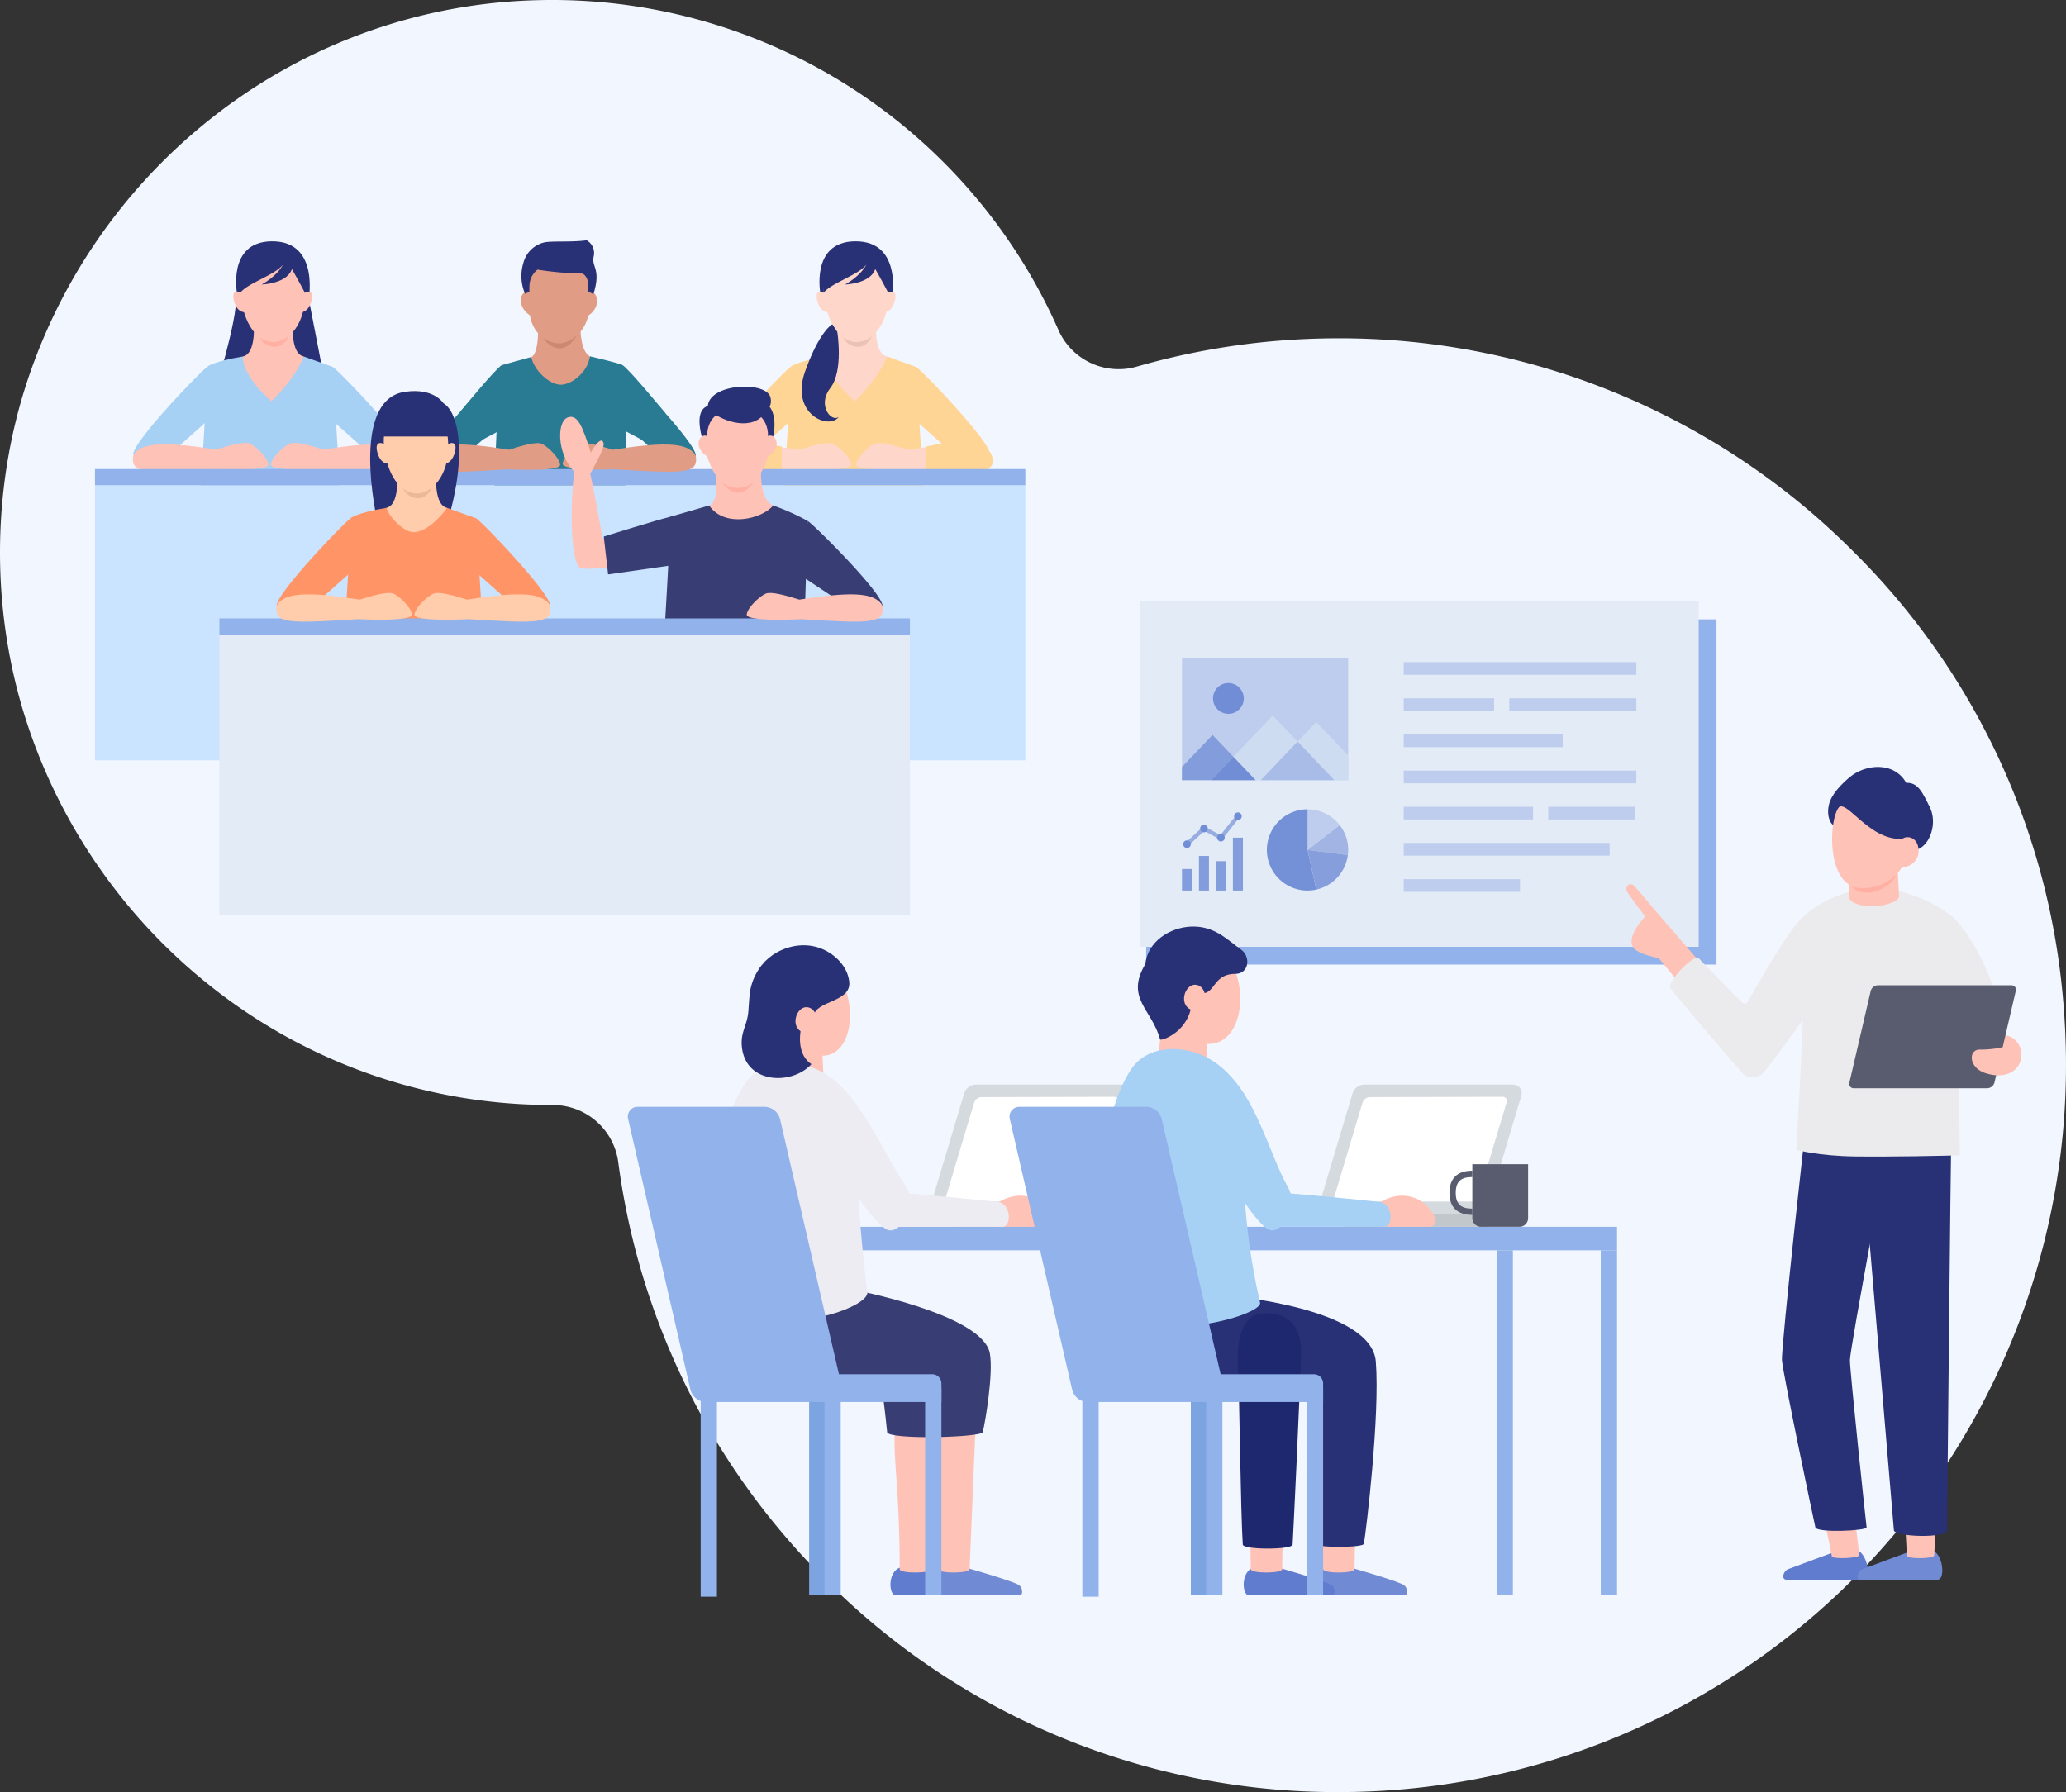 <svg xmlns="http://www.w3.org/2000/svg" xmlns:xlink="http://www.w3.org/1999/xlink" width="587.563" height="509.795" viewBox="0 0 587.563 509.795">
  <rect x="0" y="0" width="587.563" height="509.795" fill="#333333" stroke="none"/>
  <defs>
    <clipPath id="clip-path">
      <rect id="長方形_367" data-name="長方形 367" width="47.267" height="34.663" fill="none"/>
    </clipPath>
  </defs>
  <g id="グループ_454" data-name="グループ 454" transform="translate(-259.579 -1091.373)">
    <g id="グループ_451" data-name="グループ 451" transform="translate(259.579 1091.373)">
      <g id="グループ_450" data-name="グループ 450">
        <path id="パス_831" data-name="パス 831" d="M640.362,1601.168A205.421,205.421,0,0,1,494.146,1540.6c-3.642-3.644-7.189-7.458-10.539-11.339a204.9,204.9,0,0,1-48.2-107.28,18.722,18.722,0,0,0-18.56-16.266h-.178q-2,0-3.985-.052a155.63,155.63,0,0,1-92.89-33.509,158.72,158.72,0,0,1-54.246-80.64c-1.416-4.974-2.6-10.082-3.51-15.178-.461-2.572-.862-5.195-1.194-7.792a158.832,158.832,0,0,1,0-40.007c.331-2.594.733-5.217,1.194-7.792.912-5.092,2.092-10.2,3.51-15.178a158.723,158.723,0,0,1,54.246-80.638,155.641,155.641,0,0,1,92.9-33.509c1.341-.033,2.7-.051,4.056-.051a157.446,157.446,0,0,1,143.842,93.867,18.707,18.707,0,0,0,22.3,10.424,207.194,207.194,0,0,1,42-7.493c5.12-.374,10.326-.564,15.468-.564a206.382,206.382,0,0,1,134.879,50.026c3.88,3.35,7.694,6.9,11.336,10.538a203.965,203.965,0,0,1,59.564,125.644c.664,6.787,1,13.709,1,20.572,0,5.159-.19,10.363-.564,15.467a206.81,206.81,0,0,1-206.216,191.314Z" transform="translate(-259.579 -1091.373)" fill="#f2f6ff"/>
      </g>
    </g>
    <g id="グループ_358" data-name="グループ 358" transform="translate(286.586 1159.723)">
      <g id="グループ_353" data-name="グループ 353" transform="translate(176.782 0.294)">
        <path id="パス_617" data-name="パス 617" d="M499.581,1200.524c.29,2.169-1.4,27.3-2.13,39.093-.162,2.625,4.108,5.584,6.571,6.513,9.359,3.531,18.539.977,24.62.53,7.145-.525,9.274-4.09,9.035-7.629-1.035-15.516-2.367-38.505-2.367-38.505l-8.235-2.956s-4.778,6.738-9.462,6.914c-2.85.107-7.289-4.576-7.794-6.931C500.92,1199.055,499.581,1200.524,499.581,1200.524Z" transform="translate(-478.563 -1164.8)" fill="#ffd596"/>
        <path id="パス_618" data-name="パス 618" d="M498.35,1200.728c-1.569.908-21.562,21.645-21.066,25.027a89.737,89.737,0,0,1,10.661-.414l12.793-11.4Z" transform="translate(-477.274 -1165.003)" fill="#ffd596"/>
        <path id="パス_619" data-name="パス 619" d="M537.722,1200.728c1.57.908,21.562,21.645,21.065,25.027a89.721,89.721,0,0,0-10.661-.414l-12.79-11.4Z" transform="translate(-480.983 -1165.003)" fill="#ffd596"/>
        <path id="パス_620" data-name="パス 620" d="M508.855,1177.745s-3.062-15.028,9.776-15.179c14.136-.161,10.411,17.528,10.411,17.528Z" transform="translate(-479.271 -1162.565)" fill="#283175"/>
        <path id="パス_621" data-name="パス 621" d="M524.749,1186.71l-5.5.723-5.505-.723c.124,3.319.064,9.543-3.162,10.164,0,6.022,8.148,12.732,8.148,12.732s6.477-6.012,9.191-12.732C524.687,1196.253,524.626,1190.029,524.749,1186.71Z" transform="translate(-479.402 -1164.107)" fill="#ffd6ca"/>
        <path id="パス_622" data-name="パス 622" d="M515.557,1191.345H523.9s-1.2,3.335-4.337,3.045A4.677,4.677,0,0,1,515.557,1191.345Z" transform="translate(-479.72 -1164.403)" fill="#ebc2b6"/>
        <path id="パス_623" data-name="パス 623" d="M519.185,1165.456c-4.4-.245-10.092,4.465-9.276,12.565s4.674,13.4,9.276,13.4,8.977-5.449,8.977-12.981S526.012,1165.833,519.185,1165.456Z" transform="translate(-479.354 -1162.749)" fill="#ffd6ca"/>
        <path id="パス_624" data-name="パス 624" d="M510.121,1178.467c-.829-.869-3.207-1.321-2.227,2.15s3.246,3.171,3.284,2.981S510.121,1178.467,510.121,1178.467Z" transform="translate(-479.215 -1163.541)" fill="#ffd6ca"/>
        <path id="パス_625" data-name="パス 625" d="M528.943,1178.467c.83-.869,3.208-1.321,2.227,2.15s-3.245,3.171-3.283,2.981S528.943,1178.467,528.943,1178.467Z" transform="translate(-480.507 -1163.541)" fill="#ffd6ca"/>
        <path id="パス_626" data-name="パス 626" d="M509.8,1177.277c2.151-2.74,9.849-5.012,12.124-7.957-1.853,3.451-6.062,5.638-6.062,5.638s7.156-.169,8.583-4.377c1.22,2.021,3.684,6.7,3.684,6.7s1.28-8.167-4.316-11.534a9.509,9.509,0,0,0-10.434.379l-4.081,6.059Z" transform="translate(-479.32 -1162.68)" fill="#283175"/>
        <path id="パス_627" data-name="パス 627" d="M513.261,1189.922s1.824,11.113-1.987,16,.31,9.873,2.426,8.189c-2.821,3.872-13.908-.82-9.607-12.9,4.114-11.557,7.738-13.441,7.738-13.441Z" transform="translate(-478.925 -1164.175)" fill="#283175"/>
      </g>
      <path id="パス_628" data-name="パス 628" d="M556.5,1225.78c-2.588-1.707-7.821-2.259-21.975,0-4.185-1.322-7.93-2.259-9.417-1.763s-5.12,3.74-5.451,5.942,15.36,1.382,15.36,1.382c19.551,1.213,23.792,1.377,23.13-3.661C557.927,1226.639,556.5,1225.78,556.5,1225.78Z" transform="translate(-303.199 -1166.188)" fill="#ffd6ca"/>
      <path id="パス_629" data-name="パス 629" d="M540.8,1224.713c.1-.013,0,6.738,0,6.738,11.222,1.174,21.733,1.964,18.56-4.827-6.415-6.246-7.59-5.194-7.59-5.194l-5.873,2.291Z" transform="translate(-304.55 -1166.027)" fill="#ffd596"/>
      <path id="パス_630" data-name="パス 630" d="M478.771,1225.78c2.588-1.707,7.819-2.259,21.974,0,4.184-1.322,7.931-2.259,9.417-1.763s5.12,3.74,5.45,5.942-15.36,1.382-15.36,1.382c-19.552,1.213-23.792,1.377-23.131-3.661C477.343,1226.639,478.771,1225.78,478.771,1225.78Z" transform="translate(-300.478 -1166.188)" fill="#ffd6ca"/>
      <path id="パス_631" data-name="パス 631" d="M495.8,1224.713c-.1-.013,0,6.738,0,6.738-11.22,1.174-21.732,1.964-18.559-4.827,6.414-6.246,7.589-5.194,7.589-5.194l5.873,2.291Z" transform="translate(-300.453 -1166.027)" fill="#ffd596"/>
      <path id="パス_632" data-name="パス 632" d="M330.884,1179.318c.405,6.734-6.242,27.856-6.242,27.856l32.237.37-5.394-27.8Z" transform="translate(-290.742 -1163.341)" fill="#283175"/>
      <g id="グループ_354" data-name="グループ 354" transform="translate(10.877 0.294)">
        <path id="パス_633" data-name="パス 633" d="M322.354,1200.524c.29,2.169-1.4,27.3-2.13,39.093-.161,2.625,4.111,5.584,6.572,6.513,9.358,3.531,18.538.977,24.619.53,7.146-.525,9.274-4.09,9.035-7.629-1.035-15.516-2.368-38.505-2.368-38.505l-8.234-2.956s-4.777,6.738-9.462,6.914c-2.85.107-7.29-4.576-7.794-6.931C323.694,1199.055,322.354,1200.524,322.354,1200.524Z" transform="translate(-301.337 -1164.8)" fill="#a6d0f4"/>
        <path id="パス_634" data-name="パス 634" d="M321.124,1200.728c-1.57.908-21.56,21.645-21.066,25.027a89.744,89.744,0,0,1,10.662-.414l12.792-11.4Z" transform="translate(-300.048 -1165.003)" fill="#a6d0f4"/>
        <path id="パス_635" data-name="パス 635" d="M360.494,1200.728c1.571.908,21.563,21.645,21.066,25.027a89.721,89.721,0,0,0-10.661-.414l-12.792-11.4Z" transform="translate(-303.757 -1165.003)" fill="#a6d0f4"/>
        <path id="パス_636" data-name="パス 636" d="M331.63,1177.745s-3.062-15.028,9.775-15.179c14.136-.161,10.412,17.528,10.412,17.528Z" transform="translate(-302.045 -1162.565)" fill="#283175"/>
        <path id="パス_637" data-name="パス 637" d="M347.523,1186.71l-5.5.723-5.5-.723c.125,3.319.061,9.543-3.163,10.164,0,6.022,8.149,12.732,8.149,12.732s6.476-6.012,9.192-12.732C347.46,1196.253,347.4,1190.029,347.523,1186.71Z" transform="translate(-302.176 -1164.107)" fill="#ffc2b6"/>
        <path id="パス_638" data-name="パス 638" d="M338.33,1191.345h8.343s-1.2,3.335-4.337,3.045A4.677,4.677,0,0,1,338.33,1191.345Z" transform="translate(-302.494 -1164.403)" fill="#ffb0a3"/>
        <path id="パス_639" data-name="パス 639" d="M341.958,1165.456c-4.4-.245-10.09,4.465-9.276,12.565s4.675,13.4,9.276,13.4,8.978-5.449,8.978-12.981S348.785,1165.833,341.958,1165.456Z" transform="translate(-302.128 -1162.749)" fill="#ffc2b6"/>
        <path id="パス_640" data-name="パス 640" d="M332.9,1178.467c-.83-.869-3.208-1.321-2.226,2.15s3.245,3.171,3.283,2.981S332.9,1178.467,332.9,1178.467Z" transform="translate(-301.989 -1163.541)" fill="#ffc2b6"/>
        <path id="パス_641" data-name="パス 641" d="M351.718,1178.467c.83-.869,3.208-1.321,2.226,2.15s-3.246,3.171-3.283,2.981S351.718,1178.467,351.718,1178.467Z" transform="translate(-303.281 -1163.541)" fill="#ffc2b6"/>
        <path id="パス_642" data-name="パス 642" d="M332.569,1177.277c2.152-2.74,9.849-5.012,12.125-7.957-1.853,3.451-6.061,5.638-6.061,5.638s7.156-.169,8.583-4.377c1.22,2.021,3.686,6.7,3.686,6.7s1.28-8.167-4.316-11.534a9.511,9.511,0,0,0-10.435.379l-4.081,6.059Z" transform="translate(-302.094 -1162.68)" fill="#283175"/>
      </g>
      <path id="パス_643" data-name="パス 643" d="M301.648,1225.721c2.588-1.708,7.821-2.259,21.975,0,4.185-1.322,7.931-2.259,9.417-1.762s5.121,3.739,5.451,5.942-15.36,1.382-15.36,1.382c-19.552,1.212-23.793,1.377-23.131-3.663C300.22,1226.581,301.648,1225.721,301.648,1225.721Z" transform="translate(-289.164 -1166.184)" fill="#ffc2b6"/>
      <path id="パス_644" data-name="パス 644" d="M378.816,1225.721c-2.588-1.708-7.821-2.259-21.974,0-4.187-1.322-7.931-2.259-9.418-1.762s-5.228,3.759-5.561,5.963,15.474,1.362,15.474,1.362c19.551,1.212,23.792,1.377,23.13-3.663C380.246,1226.581,378.816,1225.721,378.816,1225.721Z" transform="translate(-291.842 -1166.184)" fill="#ffc2b6"/>
      <g id="グループ_355" data-name="グループ 355" transform="translate(94.844)">
        <path id="パス_645" data-name="パス 645" d="M418.2,1250.005l-8.519-14.207.684-16.365c1.9-4.384,1.437-19.392,1.437-19.392l8.48-2.336s1.384,5.017,8.623,4.827c7.039-.181,7.988-5.032,7.988-5.032s8.492,1.982,9.274,2.493c-.028,2.918-.346,12.92,1.091,19.585v15.065l-7.473,15.317a41.4,41.4,0,0,1-10.537,1.386A50.034,50.034,0,0,1,418.2,1250.005Z" transform="translate(-391.019 -1164.503)" fill="#287b93"/>
        <path id="パス_646" data-name="パス 646" d="M410.821,1201.1c-1.57.908-21.562,21.642-21.066,25.027a89.736,89.736,0,0,1,10.661-.414l12.791-11.4Z" transform="translate(-389.745 -1164.733)" fill="#287b93"/>
        <path id="パス_647" data-name="パス 647" d="M411.264,1200.161c-1.756.94-11.778,13.192-11.778,13.192l6.229,8.068,9.18-4.879,2.44-8.162Z" transform="translate(-390.368 -1164.673)" fill="#287b93"/>
        <path id="パス_648" data-name="パス 648" d="M448.3,1201.1c1.571.908,21.562,21.642,21.066,25.027a89.721,89.721,0,0,0-10.661-.414l-12.791-11.4Z" transform="translate(-393.333 -1164.733)" fill="#287b93"/>
        <path id="パス_649" data-name="パス 649" d="M422.837,1187.068c.313,4.412-.2,9.209-1.832,9.906.669,3.733,5.213,8.049,8.583,7.884,3.147-.155,7.616-3.836,8.031-8.089-2.418-1.355-2.761-6.619-2.7-10.168C429.7,1185.174,422.837,1187.068,422.837,1187.068Z" transform="translate(-391.742 -1163.772)" fill="#e19c85"/>
        <path id="パス_650" data-name="パス 650" d="M424.308,1191.442l9.792-.23s-1.948,3.8-5.007,3.62S424.308,1191.442,424.308,1191.442Z" transform="translate(-391.953 -1164.101)" fill="#cd8871"/>
        <path id="パス_651" data-name="パス 651" d="M437.3,1177.5c0-5.928-1.641-10.315-8.628-10.315-6.241,0-8.687,4.282-8.687,10.21-2.009-1.02-3.87,3.626.406,6.531.93,5.6,5.245,7.969,8.281,7.969s7.319-3.078,8.276-7.842C441.229,1181.148,439.315,1176.48,437.3,1177.5Z" transform="translate(-391.538 -1162.566)" fill="#e19c85"/>
        <path id="パス_652" data-name="パス 652" d="M448.241,1200.161c1.757.94,12.2,13.667,12.2,13.667l-6.723,7.594-9.1-4.879-2.44-8.162Z" transform="translate(-393.094 -1164.673)" fill="#287b93"/>
        <path id="パス_653" data-name="パス 653" d="M438.574,1166.708c-.813,3.231,2.217,3.478-.131,10.954v.008a1.954,1.954,0,0,0-1.428-.594h-.034c.028-1.228-.027-2.017-.027-2.017,0-2.786-1.648-3.343-1.648-3.343a89.643,89.643,0,0,1-12.75-1.115,6.007,6.007,0,0,0-2.272,4.458s-.055.79-.027,2.017h-.008a1.913,1.913,0,0,0-1.207.421,12.68,12.68,0,0,1-.508-8.771,8.071,8.071,0,0,1,5.6-5.774c1.956-.625,7.927-.067,12.4-.7A4.175,4.175,0,0,1,438.574,1166.708Z" transform="translate(-391.549 -1162.251)" fill="#283175"/>
      </g>
      <rect id="長方形_203" data-name="長方形 203" width="264.594" height="78.263" transform="translate(0 69.681)" fill="#cae3ff"/>
      <rect id="長方形_204" data-name="長方形 204" width="264.594" height="4.595" transform="translate(0 65.085)" fill="#91b2eb"/>
      <path id="パス_654" data-name="パス 654" d="M391.324,1225.78c2.513-1.707,7.589-2.259,21.328,0,4.066-1.322,7.7-2.259,9.139-1.763s5.077,3.76,5.4,5.964-15.017,1.36-15.017,1.36c-18.974,1.213-23.091,1.377-22.45-3.661C389.936,1226.639,391.324,1225.78,391.324,1225.78Z" transform="translate(-294.895 -1166.188)" fill="#e19c85"/>
      <path id="パス_655" data-name="パス 655" d="M466.757,1225.78c-2.588-1.707-7.821-2.259-21.975,0-4.184-1.322-7.93-2.259-9.416-1.763s-4.507,3.491-4.836,5.693,14.749,1.63,14.749,1.63c19.551,1.213,23.792,1.377,23.13-3.661C468.187,1226.639,466.757,1225.78,466.757,1225.78Z" transform="translate(-297.506 -1166.188)" fill="#e19c85"/>
      <g id="グループ_356" data-name="グループ 356" transform="translate(132.296 41.645)">
        <path id="パス_656" data-name="パス 656" d="M462.916,1246.071c0,10.5-3.536,63.143-3.536,63.143,29.23,4.406,41.1.7,41.1.7.388-32.017,1.639-62.624,1.639-62.624a65.067,65.067,0,0,0-9.894-4.441h-18.2Z" transform="translate(-431.645 -1209.045)" fill="#383e73"/>
        <path id="パス_657" data-name="パス 657" d="M473.238,1222.6s-3.253-8.917,1.223-10.372c.575-6.584,17.033-7.118,17.835-2.3a3.718,3.718,0,0,1-.271,2.53c2.566,3.329.994,9.989,0,11.328C489.657,1225.509,473.238,1222.6,473.238,1222.6Z" transform="translate(-432.457 -1206.738)" fill="#283175"/>
        <path id="パス_658" data-name="パス 658" d="M476.93,1232.739c.322,4.3.292,8.642-1.908,9.407,4.364,6.435,15.1,3.849,18.2,0-2.987-1.27-3.525-6.368-3.461-9.828C484.4,1230.928,476.93,1232.739,476.93,1232.739Z" transform="translate(-432.644 -1208.338)" fill="#ffc2b6"/>
        <path id="パス_659" data-name="パス 659" d="M478.712,1235.421l9.487-.225s-1.886,3.705-4.849,3.529S478.712,1235.421,478.712,1235.421Z" transform="translate(-432.88 -1208.556)" fill="#ffb0a3"/>
        <path id="パス_660" data-name="パス 660" d="M491.563,1221.22c0-5.782-4.437-7.922-8.659-7.922s-8.661,2.144-8.661,7.922c-2.024-.994-4.309,2.947,0,5.782,2.37,7.349,5.6,8.957,8.661,8.957s6.291-1.607,8.659-8.957C495.872,1224.167,493.589,1220.223,491.563,1221.22Z" transform="translate(-432.438 -1207.157)" fill="#ffc2b6"/>
        <path id="パス_661" data-name="パス 661" d="M475.775,1214.259c3.453,2.754,11.759,5.6,15.344,0C488.278,1208.364,475.775,1214.259,475.775,1214.259Z" transform="translate(-432.692 -1207.051)" fill="#283175"/>
        <path id="パス_662" data-name="パス 662" d="M504.844,1247.6c1.57.908,21.69,20.839,21.193,24.225a89.436,89.436,0,0,0-10.661-.412l-13.343-8.878Z" transform="translate(-434.37 -1209.348)" fill="#383e73"/>
        <path id="パス_663" data-name="パス 663" d="M464.51,1244.188l-22.641,6.423c-2.885-16.014-3.564-18.479-3.564-18.479,3.146-5.873,4.474-8.282,3.5-9.313s-3.338,3.242-3.338,3.242c-2.369-7.476-3.761-11.087-6.642-9.945s-3.212,9.877,1.94,15.451c-1.247,10.206-.983,25.885,1.708,27.3s28.336-3.365,28.336-3.365Z" transform="translate(-429.752 -1207.324)" fill="#ffc2b6"/>
        <path id="パス_664" data-name="パス 664" d="M461.868,1246.259c-3.8.91-18.863,5.61-18.863,5.61l1.235,10.772,21.292-3.047,2.016-7.7v-6.087Z" transform="translate(-430.599 -1209.234)" fill="#383e73"/>
      </g>
      <g id="グループ_357" data-name="グループ 357" transform="translate(51.662 42.897)">
        <path id="パス_665" data-name="パス 665" d="M374.316,1246.351c-2.151-9.679-6.29-36.279,7.777-38.091,8.183-1.133,10.785,3.3,10.785,3.3l-8.625,35.237Z" transform="translate(-345.432 -1208.075)" fill="#283175"/>
        <path id="パス_666" data-name="パス 666" d="M392.979,1211.433c4.905,1.7,7.7,14.669,1.778,34.182-9.7,4.949-10.53-4.407-10.53-4.407l8.95-30.088" transform="translate(-346.21 -1208.27)" fill="#283175"/>
        <path id="パス_667" data-name="パス 667" d="M391.088,1232.714l-5.5.723-5.505-.723c.124,3.319.062,9.544-3.162,10.166,0,6.021,8.149,12.73,8.149,12.73s6.475-6.01,9.189-12.73C391.026,1242.262,390.967,1236.038,391.088,1232.714Z" transform="translate(-345.743 -1209.649)" fill="#ffccac"/>
        <path id="パス_668" data-name="パス 668" d="M365.918,1246.534c.29,2.168-1.4,27.3-2.13,39.091-.162,2.627,4.11,5.584,6.571,6.513,9.359,3.531,18.539.977,24.621.529,7.146-.525,9.273-4.088,9.035-7.629-1.035-15.516-2.368-38.5-2.368-38.5l-8.235-2.956s-4.776,6.737-9.461,6.913c-2.851.106-7.291-4.577-7.8-6.932C367.259,1245.063,365.918,1246.534,365.918,1246.534Z" transform="translate(-344.905 -1210.342)" fill="#ff9567"/>
        <path id="パス_669" data-name="パス 669" d="M381.894,1237.354h8.344s-1.2,3.337-4.336,3.045A4.682,4.682,0,0,1,381.894,1237.354Z" transform="translate(-346.061 -1209.945)" fill="#ebb898"/>
        <path id="パス_670" data-name="パス 670" d="M385.523,1211.464c-4.4-.244-10.092,4.465-9.276,12.565s4.676,13.4,9.276,13.4,8.979-5.449,8.979-12.981S392.35,1211.842,385.523,1211.464Z" transform="translate(-345.696 -1208.291)" fill="#ffccac"/>
        <path id="パス_671" data-name="パス 671" d="M376.462,1224.476c-.83-.869-3.208-1.321-2.226,2.149s3.245,3.171,3.283,2.982S376.462,1224.476,376.462,1224.476Z" transform="translate(-345.557 -1209.083)" fill="#ffccac"/>
        <path id="パス_672" data-name="パス 672" d="M395.282,1224.476c.829-.869,3.207-1.321,2.226,2.149s-3.245,3.171-3.282,2.982S395.282,1224.476,395.282,1224.476Z" transform="translate(-346.849 -1209.083)" fill="#ffccac"/>
        <path id="パス_673" data-name="パス 673" d="M364.69,1246.737c-1.57.91-21.562,21.645-21.065,25.027a89.463,89.463,0,0,1,10.661-.412l12.791-11.4Z" transform="translate(-343.616 -1210.545)" fill="#ff9567"/>
        <path id="パス_674" data-name="パス 674" d="M404.059,1246.737c1.57.91,21.562,21.645,21.065,25.027a89.463,89.463,0,0,0-10.661-.412l-12.791-11.4Z" transform="translate(-347.325 -1210.545)" fill="#ff9567"/>
        <path id="パス_675" data-name="パス 675" d="M375.06,1221.157H395.3c0-3.994-1.892-9.281-10.035-10.572S375.06,1221.157,375.06,1221.157Z" transform="translate(-345.625 -1208.229)" fill="#283175"/>
      </g>
      <rect id="長方形_205" data-name="長方形 205" width="196.383" height="79.693" transform="translate(35.387 112.164)" fill="#e2ebf6"/>
      <rect id="長方形_206" data-name="長方形 206" width="196.383" height="4.595" transform="translate(35.387 107.568)" fill="#91b2eb"/>
      <path id="パス_676" data-name="パス 676" d="M345.271,1271.318c2.589-1.708,7.822-2.259,21.975,0,4.186-1.322,7.931-2.259,9.418-1.763s5.12,3.74,5.449,5.942-15.36,1.383-15.36,1.383c-19.551,1.211-23.792,1.377-23.13-3.663C343.843,1272.177,345.271,1271.318,345.271,1271.318Z" transform="translate(-291.951 -1169.097)" fill="#ffccac"/>
      <path id="パス_677" data-name="パス 677" d="M422.439,1271.318c-2.589-1.708-7.821-2.259-21.975,0-4.185-1.322-7.931-2.259-9.417-1.763s-5.229,3.76-5.561,5.964,15.472,1.36,15.472,1.36c19.552,1.212,23.792,1.377,23.13-3.663C423.868,1272.177,422.439,1271.318,422.439,1271.318Z" transform="translate(-294.629 -1169.097)" fill="#ffccac"/>
      <path id="パス_678" data-name="パス 678" d="M523.388,1271.318c-2.588-1.708-7.821-2.259-21.974,0-4.185-1.322-7.931-2.259-9.417-1.763s-5.229,3.76-5.561,5.964,15.473,1.36,15.473,1.36c19.551,1.212,23.792,1.377,23.13-3.663C524.819,1272.177,523.388,1271.318,523.388,1271.318Z" transform="translate(-301.077 -1169.097)" fill="#ffc2b6"/>
    </g>
    <g id="グループ_373" data-name="グループ 373" transform="translate(438.131 1262.502)">
      <g id="グループ_361" data-name="グループ 361" transform="translate(145.684)">
        <rect id="長方形_207" data-name="長方形 207" width="162.191" height="98.209" transform="translate(1.734 5.055)" fill="#91b2eb"/>
        <rect id="長方形_208" data-name="長方形 208" width="158.868" height="98.209" fill="#e2ebf6"/>
        <path id="パス_679" data-name="パス 679" d="M668.269,1350.631a11.334,11.334,0,0,0-2.327-8.533l-9.124,7.071Z" transform="translate(-609.19 -1278.518)" fill="#a1b4e4"/>
        <path id="パス_680" data-name="パス 680" d="M665.941,1341.793a11.526,11.526,0,0,0-9.124-4.484v11.555Z" transform="translate(-609.19 -1278.212)" fill="#becded"/>
        <path id="パス_681" data-name="パス 681" d="M656.027,1337.306a11.554,11.554,0,1,0,2.477,22.836l-2.477-11.281Z" transform="translate(-608.4 -1278.212)" fill="#7490d7"/>
        <path id="パス_682" data-name="パス 682" d="M668.268,1351.113l-11.453-1.462,2.477,11.281A11.553,11.553,0,0,0,668.268,1351.113Z" transform="translate(-609.19 -1279)" fill="#869edc"/>
        <rect id="長方形_209" data-name="長方形 209" width="2.847" height="6.127" transform="translate(11.914 76.079)" fill="#839cdb"/>
        <rect id="長方形_210" data-name="長方形 210" width="2.847" height="9.841" transform="translate(16.742 72.364)" fill="#839cdb"/>
        <rect id="長方形_211" data-name="長方形 211" width="2.847" height="8.355" transform="translate(21.57 73.85)" fill="#839cdb"/>
        <rect id="長方形_212" data-name="長方形 212" width="2.848" height="15.041" transform="translate(26.398 67.164)" fill="#839cdb"/>
        <path id="パス_683" data-name="パス 683" d="M620.548,1347.764l-.772-.838,5.126-4.73,4.766,2.564,4.532-5.718.892.708-5.124,6.466-4.89-2.63Z" transform="translate(-606.823 -1278.323)" fill="#97ace1"/>
        <path id="パス_684" data-name="パス 684" d="M626.353,1343.077A1.083,1.083,0,1,1,625.27,1342h0a1.082,1.082,0,0,1,1.082,1.082Z" transform="translate(-607.105 -1278.512)" fill="#708dd6"/>
        <path id="パス_685" data-name="パス 685" d="M631.508,1345.852a1.083,1.083,0,1,1-1.084-1.082h0A1.085,1.085,0,0,1,631.508,1345.852Z" transform="translate(-607.435 -1278.689)" fill="#708dd6"/>
        <path id="パス_686" data-name="パス 686" d="M621.2,1347.837a1.084,1.084,0,1,1-1.085-1.083h0a1.083,1.083,0,0,1,1.084,1.08Z" transform="translate(-606.776 -1278.816)" fill="#708dd6"/>
        <path id="パス_687" data-name="パス 687" d="M636.67,1339.343a1.084,1.084,0,1,1-1.085-1.083h0A1.084,1.084,0,0,1,636.67,1339.343Z" transform="translate(-607.764 -1278.273)" fill="#708dd6"/>
        <rect id="長方形_213" data-name="長方形 213" width="47.267" height="34.663" transform="translate(11.914 16.141)" fill="#becded"/>
        <g id="グループ_360" data-name="グループ 360" transform="translate(11.914 16.141)">
          <g id="グループ_453" data-name="グループ 453">
            <g id="グループ_452" data-name="グループ 452" clip-path="url(#clip-path)">
              <g id="グループ_359" data-name="グループ 359" transform="translate(-3.567 7.034)">
                <path id="パス_688" data-name="パス 688" d="M627.11,1314.7l-12.254,12.867h11.869l6.32-6.636Z" transform="translate(-614.856 -1299.942)" fill="#839cdb"/>
                <path id="パス_689" data-name="パス 689" d="M645.472,1308.813l-11.187,11.745,6.32,6.635h1.513l10.43-10.953Z" transform="translate(-616.097 -1299.566)" fill="#cedcf2"/>
                <path id="パス_690" data-name="パス 690" d="M627.534,1328h12.638l-6.32-6.636Z" transform="translate(-615.666 -1300.368)" fill="#708dd6"/>
                <path id="パス_691" data-name="パス 691" d="M659.12,1310.776l-5.326,5.591,10.43,10.953h10.651Z" transform="translate(-617.343 -1299.692)" fill="#cedcf2"/>
                <path id="パス_692" data-name="パス 692" d="M642.653,1327.7h20.861l-10.43-10.953Z" transform="translate(-616.632 -1300.073)" fill="#a9bbe7"/>
                <path id="パス_693" data-name="パス 693" d="M636.848,1303.311a4.376,4.376,0,1,1-4.377-4.375h0A4.377,4.377,0,0,1,636.848,1303.311Z" transform="translate(-615.702 -1298.935)" fill="#708dd6"/>
              </g>
            </g>
          </g>
        </g>
        <rect id="長方形_215" data-name="長方形 215" width="66.158" height="3.611" transform="translate(74.97 17.225)" fill="#becded"/>
        <rect id="長方形_216" data-name="長方形 216" width="25.709" height="3.611" transform="translate(74.97 27.514)" fill="#becded"/>
        <rect id="長方形_217" data-name="長方形 217" width="36.115" height="3.611" transform="translate(105.013 27.514)" fill="#becded"/>
        <rect id="長方形_218" data-name="長方形 218" width="45.226" height="3.611" transform="translate(74.97 37.802)" fill="#becded"/>
        <rect id="長方形_219" data-name="長方形 219" width="66.158" height="3.611" transform="translate(74.97 48.089)" fill="#becded"/>
        <rect id="長方形_220" data-name="長方形 220" width="36.783" height="3.611" transform="translate(74.97 58.378)" fill="#becded"/>
        <rect id="長方形_221" data-name="長方形 221" width="24.668" height="3.611" transform="translate(116.087 58.378)" fill="#becded"/>
        <rect id="長方形_222" data-name="長方形 222" width="58.571" height="3.611" transform="translate(74.97 68.667)" fill="#becded"/>
        <rect id="長方形_223" data-name="長方形 223" width="33.079" height="3.611" transform="translate(74.97 78.955)" fill="#becded"/>
      </g>
      <g id="グループ_371" data-name="グループ 371" transform="translate(0 92.442)">
        <g id="グループ_370" data-name="グループ 370">
          <g id="グループ_362" data-name="グループ 362" transform="translate(35.09 85.417)">
            <rect id="長方形_224" data-name="長方形 224" width="246.238" height="6.691" fill="#91b2eb"/>
            <rect id="長方形_225" data-name="長方形 225" width="4.628" height="98.149" transform="translate(241.61 6.691)" fill="#91b2eb"/>
            <rect id="長方形_226" data-name="長方形 226" width="4.628" height="98.149" transform="translate(211.99 6.691)" fill="#91b2eb"/>
          </g>
          <g id="グループ_363" data-name="グループ 363" transform="translate(85.418 44.961)">
            <path id="パス_694" data-name="パス 694" d="M551.781,1423.533,541.561,1457.7h48.206l10.049-33.595a2.45,2.45,0,0,0-2.34-3.148H555.241A3.609,3.609,0,0,0,551.781,1423.533Z" transform="translate(-541.561 -1420.959)" fill="#d5dade"/>
            <path id="パス_695" data-name="パス 695" d="M546.54,1454.469l8.392-28.057a2.315,2.315,0,0,1,2.211-1.65l37.712-.089a1.159,1.159,0,0,1,1.16,1.154,1.189,1.189,0,0,1-.049.335l-8.467,28.307Z" transform="translate(-541.879 -1421.196)" fill="#fff"/>
            <rect id="長方形_227" data-name="長方形 227" width="40.919" height="3.714" transform="translate(7.286 36.742)" fill="#c2c7cc"/>
          </g>
          <g id="グループ_364" data-name="グループ 364" transform="translate(23.715 5.326)">
            <path id="パス_696" data-name="パス 696" d="M555.392,1575.6H531.634c-2.068-.012-2.39-6.724,1.254-7.906a14.091,14.091,0,0,1,8.238.348c1.755.511,11.531,3.329,13.768,4.521C556.29,1573.3,556.2,1575.6,555.392,1575.6Z" transform="translate(-479.126 -1390.667)" fill="#607ccf"/>
            <path id="パス_697" data-name="パス 697" d="M567.753,1575.6H543.994c-2.068-.012-2.388-6.724,1.254-7.906a14.091,14.091,0,0,1,8.238.348c1.755.511,11.531,3.329,13.768,4.521C568.65,1573.3,568.562,1575.6,567.753,1575.6Z" transform="translate(-479.916 -1390.667)" fill="#718ad4"/>
            <path id="パス_698" data-name="パス 698" d="M555.193,1525.4s-1.3,31.382-1.669,39.995c.043,1.23-8.923,1.3-8.923,0,0-1.668-.187-37.3-.187-40.261C544.412,1522.962,555.193,1524.167,555.193,1525.4Z" transform="translate(-480.04 -1387.902)" fill="#ffc2b6"/>
            <path id="パス_699" data-name="パス 699" d="M542.4,1524.335s-.578,31.093-.655,41.007c.043,1.23-8.917,1.3-8.923,0-.11-25.147-1.941-30.257-1.363-39.995C531.658,1522.013,542.4,1523.1,542.4,1524.335Z" transform="translate(-479.206 -1387.85)" fill="#ffc2b6"/>
            <path id="パス_700" data-name="パス 700" d="M516.028,1483.158s37.408,6.942,39.433,18.242c1.03,5.746-1.315,19.645-2.025,22.39-.4,1.547-26.96,2.2-27.188,0-.579-5.674-1.254-11.322-1.591-12.768-.534-2.293-27.736,1-35.522-5.1-4.5-3.531-6.366-13.3-2.782-18.535C490.178,1481.79,516.028,1483.158,516.028,1483.158Z" transform="translate(-476.211 -1385.288)" fill="#383e73"/>
            <path id="パス_701" data-name="パス 701" d="M515.249,1391.783c3.183,10.122-.528,19.595-7.663,18.535-8.978-1.336-16.345-14.2-8.824-22.1S513.376,1385.826,515.249,1391.783Z" transform="translate(-476.925 -1378.982)" fill="#ffc2b6"/>
            <path id="パス_702" data-name="パス 702" d="M489.812,1386.188c2.3-5.624,12.792-10.859,20.993-5,4.45,3.183,4.975,7.081,5,8.264.094,5.087-8.627,5.087-9.9,8.537-1.177,3.2-5.927,2.947-6.675,2.848C496.562,1400.485,487.155,1392.687,489.812,1386.188Z" transform="translate(-476.522 -1378.619)" fill="#283175"/>
            <path id="パス_703" data-name="パス 703" d="M508.373,1408.737s.477,9.691.749,15.12c.187,3.85-14.552,2.266-14.365-2.17.192-4.627,1.322-14.049,1.638-16.583C496.775,1402.024,507.986,1403.723,508.373,1408.737Z" transform="translate(-476.868 -1380.213)" fill="#ffc2b6"/>
            <path id="パス_704" data-name="パス 704" d="M485.672,1419.666c6.219-8.652,23-6.594,29.985,5.492,5.775,10,1.4,15.666,1.5,19.967.195,8.4,1.385,22.467,2.892,34.517.531,4.24-23.6,12.763-35.9,4.509C470.055,1474.686,475.561,1433.732,485.672,1419.666Z" transform="translate(-475.647 -1380.904)" fill="#ececf2"/>
            <path id="パス_705" data-name="パス 705" d="M490.528,1384.805a15.906,15.906,0,0,0-3.276,7.605c-.211,1.692-.3,3.339-.436,5.25-.273,3.906-2.085,5.8-1.908,9.537.542,11.421,14.379,11.745,19.829,5.63-3.209-2.089-3.932-6.63-2.665-11.351C503.335,1396.8,491.067,1384.123,490.528,1384.805Z" transform="translate(-476.238 -1379.013)" fill="#283175"/>
            <path id="パス_706" data-name="パス 706" d="M505.113,1397.557c-3.675-1.155-6.153,6.523-.675,7.329C507.716,1405.366,508.488,1398.618,505.113,1397.557Z" transform="translate(-477.283 -1379.822)" fill="#ffc2b6"/>
            <path id="パス_707" data-name="パス 707" d="M561.3,1457.643c6.2-5.02,14.042-3.4,17.087,3.514a1.744,1.744,0,0,1-1.613,2.414H561.3S558.008,1460.308,561.3,1457.643Z" transform="translate(-481.025 -1383.48)" fill="#ffc2b6"/>
            <path id="パス_708" data-name="パス 708" d="M532.769,1453.823c7.086.578,20.969,1.88,27.623,2.6,3.949.431,4.049,7.087,1.445,7.087h-32.25C526.92,1463.512,525.683,1453.245,532.769,1453.823Z" transform="translate(-478.959 -1383.422)" fill="#ececf2"/>
            <path id="パス_709" data-name="パス 709" d="M513.22,1420.26c7.4,5.543,13.594,19.967,19.979,29.759,3.729,5.717-2.34,14.359-5.86,11.869-6.314-4.472-16.9-22.5-18.17-29.776C508.017,1425.531,507.516,1415.982,513.22,1420.26Z" transform="translate(-477.742 -1381.211)" fill="#ececf2"/>
          </g>
          <g id="グループ_365" data-name="グループ 365" transform="translate(0 51.286)">
            <path id="パス_710" data-name="パス 710" d="M510.029,1511.009v61H505.4v-61Z" transform="translate(-453.833 -1433.037)" fill="#7ca4e0"/>
            <path id="パス_711" data-name="パス 711" d="M545.269,1513.036v59.1h-4.631v-59.1Z" transform="translate(-456.084 -1433.166)" fill="#91b2eb"/>
            <path id="パス_712" data-name="パス 712" d="M514.678,1511.009v61h-4.629v-61Z" transform="translate(-454.13 -1433.037)" fill="#91b2eb"/>
            <path id="パス_713" data-name="パス 713" d="M477.072,1511.417v61h-4.627v-61Z" transform="translate(-451.728 -1433.063)" fill="#91b2eb"/>
            <path id="パス_714" data-name="パス 714" d="M510.357,1503.785h26.532a2.612,2.612,0,0,1,2.61,2.61v5.279H472.615a4.626,4.626,0,0,1-4.509-3.591l-17.72-76.967a2.779,2.779,0,0,1,2.707-3.4h36.023a4.631,4.631,0,0,1,4.51,3.586Z" transform="translate(-450.315 -1427.716)" fill="#91b2eb"/>
          </g>
          <g id="グループ_366" data-name="グループ 366" transform="translate(195.865 44.961)">
            <path id="パス_715" data-name="パス 715" d="M669.766,1423.533,659.545,1457.7h48.206l10.049-33.595a2.449,2.449,0,0,0-2.34-3.148H673.225A3.608,3.608,0,0,0,669.766,1423.533Z" transform="translate(-659.545 -1420.959)" fill="#d5dade"/>
            <path id="パス_716" data-name="パス 716" d="M664.523,1454.469l8.392-28.057a2.315,2.315,0,0,1,2.213-1.65l37.711-.089a1.158,1.158,0,0,1,1.16,1.154,1.193,1.193,0,0,1-.049.335l-8.467,28.307Z" transform="translate(-659.863 -1421.196)" fill="#fff"/>
            <rect id="長方形_228" data-name="長方形 228" width="40.919" height="3.714" transform="translate(7.287 36.742)" fill="#c2c7cc"/>
          </g>
          <g id="グループ_367" data-name="グループ 367" transform="translate(133.686)">
            <path id="パス_717" data-name="パス 717" d="M684.693,1575.6H660.935c-2.071-.012-2.39-6.724,1.253-7.906a14.116,14.116,0,0,1,8.244.348c1.755.511,11.53,3.329,13.76,4.522C685.59,1573.3,685.5,1575.6,684.693,1575.6Z" transform="translate(-597.357 -1385.34)" fill="#718ad4"/>
            <path id="パス_718" data-name="パス 718" d="M670.7,1554.18s-.193,9.642-.235,13.039c.042,1.23-8.923,1.3-8.923,0,0-1.668-.187-10.628-.187-13.593C661.353,1551.458,670.7,1552.95,670.7,1554.18Z" transform="translate(-597.482 -1384.402)" fill="#ffc2b6"/>
            <path id="パス_719" data-name="パス 719" d="M630.991,1485.1s40.445,3.385,41.641,18.688-2.723,48.007-3.4,51.849c-.2,1.141-13.894,1.131-13.941,0-.2-4.659-.541-42.447-.675-44.542-.15-2.35-41.729,1-49.521-5.1-4.5-3.531-6.366-13.3-2.78-18.535C606.141,1481.864,630.991,1485.1,630.991,1485.1Z" transform="translate(-593.59 -1380.036)" fill="#283175"/>
            <path id="パス_720" data-name="パス 720" d="M662.7,1575.6H638.947c-2.069-.012-2.39-6.724,1.253-7.906a14.116,14.116,0,0,1,8.244.348c1.755.511,11.531,3.329,13.761,4.522C663.6,1573.3,663.513,1575.6,662.7,1575.6Z" transform="translate(-595.953 -1385.34)" fill="#607ccf"/>
            <path id="パス_721" data-name="パス 721" d="M648.712,1554.18s-.194,9.642-.237,13.039c.043,1.23-8.923,1.3-8.923,0,0-1.668-.187-10.628-.187-13.593C639.365,1551.458,648.712,1552.95,648.712,1554.18Z" transform="translate(-596.077 -1384.402)" fill="#ffc2b6"/>
            <path id="パス_722" data-name="パス 722" d="M642.815,1490.459c8.425-.451,11,5.227,10.8,11.44-.476,15.093-2.107,49.094-2.4,54.339-.085,1.537-14.068,1.537-14.175,0-.562-8.088-1.075-45.245-1.217-47.506C635.661,1506.194,633.916,1490.936,642.815,1490.459Z" transform="translate(-595.836 -1380.436)" fill="#1e286e"/>
            <path id="パス_723" data-name="パス 723" d="M633.87,1387.062c3.183,10.123-.964,21.4-9.834,19.471s-14.173-15.136-6.652-23.043S632,1381.1,633.87,1387.062Z" transform="translate(-594.444 -1373.354)" fill="#ffc2b6"/>
            <path id="パス_724" data-name="パス 724" d="M607.678,1382.636c1.3-6.366,8.1-9.979,14.173-9.69,5.954.281,9.361,4.052,12.872,6.507,2.892,2.025,2.313,6.942-1.591,6.942-7,0-5.5,6.941-10.848,5.255C617.187,1390.043,606.123,1390.242,607.678,1382.636Z" transform="translate(-594.044 -1372.93)" fill="#283175"/>
            <path id="パス_725" data-name="パス 725" d="M625.3,1404.2s.094,10.315.094,15.233c0,3.857-14.553,2.266-14.368-2.169.195-4.629,1.323-14.049,1.639-16.583C613.06,1397.591,624.92,1399.182,625.3,1404.2Z" transform="translate(-594.267 -1374.602)" fill="#ffc2b6"/>
            <path id="パス_726" data-name="パス 726" d="M602.912,1415.448c6.219-8.653,23.005-6.594,29.985,5.491,5.775,10,1.663,22.834,1.763,27.136a184.351,184.351,0,0,0,4.587,34.19c.833,3.464-27.481,11.542-38.1,2.93C587.965,1474.5,592.8,1429.514,602.912,1415.448Z" transform="translate(-593.123 -1375.308)" fill="#a6d0f4"/>
            <path id="パス_727" data-name="パス 727" d="M607.533,1383.845c-6.075,9.978,1.737,13.012,4.051,21.693.133.5,8.676-2.024,9.111-11.279C621.069,1386.258,613.008,1374.852,607.533,1383.845Z" transform="translate(-593.899 -1373.417)" fill="#283175"/>
            <path id="パス_728" data-name="パス 728" d="M623.157,1390.731c-3.675-1.153-6.152,6.523-.675,7.328C625.76,1398.541,626.531,1391.792,623.157,1390.731Z" transform="translate(-594.795 -1374.059)" fill="#ffc2b6"/>
            <path id="パス_729" data-name="パス 729" d="M677.263,1457.641c6.2-5.019,14.042-3.4,17.088,3.514a1.744,1.744,0,0,1-1.613,2.414H677.263S673.971,1460.307,677.263,1457.641Z" transform="translate(-598.405 -1378.154)" fill="#ffc2b6"/>
            <path id="パス_730" data-name="パス 730" d="M648.732,1453.823c7.085.578,20.969,1.88,27.621,2.6,3.948.431,4.051,7.087,1.446,7.087h-32.25C642.883,1463.512,641.645,1453.245,648.732,1453.823Z" transform="translate(-596.338 -1378.096)" fill="#a6d0f4"/>
            <path id="パス_731" data-name="パス 731" d="M630.127,1415.746c9.817,7.325,13.775,24.763,19.049,33.994,3.385,5.924-2.34,14.359-5.862,11.868-6.313-4.472-16.9-24.807-18.168-32.089C624,1422.942,624.414,1411.48,630.127,1415.746Z" transform="translate(-595.136 -1375.606)" fill="#a6d0f4"/>
          </g>
          <g id="グループ_368" data-name="グループ 368" transform="translate(108.55 51.286)">
            <path id="パス_732" data-name="パス 732" d="M625.991,1511.009v61h-4.629v-61Z" transform="translate(-569.791 -1433.037)" fill="#7ca4e0"/>
            <path id="パス_733" data-name="パス 733" d="M661.229,1513.036v59.1H656.6v-59.1Z" transform="translate(-572.042 -1433.166)" fill="#91b2eb"/>
            <path id="パス_734" data-name="パス 734" d="M630.638,1511.009v61h-4.627v-61Z" transform="translate(-570.088 -1433.037)" fill="#91b2eb"/>
            <path id="パス_735" data-name="パス 735" d="M593.035,1511.417v61H588.4v-61Z" transform="translate(-567.685 -1433.063)" fill="#91b2eb"/>
            <path id="パス_736" data-name="パス 736" d="M626.318,1503.785h26.532a2.611,2.611,0,0,1,2.61,2.61v5.279H588.577a4.625,4.625,0,0,1-4.509-3.591l-17.724-76.967a2.779,2.779,0,0,1,2.706-3.4h36.025a4.629,4.629,0,0,1,4.508,3.586Z" transform="translate(-566.272 -1427.716)" fill="#91b2eb"/>
          </g>
          <g id="グループ_369" data-name="グループ 369" transform="translate(233.663 67.604)">
            <path id="パス_737" data-name="パス 737" d="M706.434,1459.708c-5.383,0-6.512-3.419-6.512-6.286s1.129-6.288,6.512-6.288v1.8c-3.305,0-4.715,1.342-4.715,4.493s1.41,4.493,4.715,4.493Z" transform="translate(-699.922 -1445.274)" fill="#595c6e"/>
            <path id="長方形_229" data-name="長方形 229" d="M720.279,1462.96H709.344a2.465,2.465,0,0,1-2.466-2.466v-15.347h15.866v15.347A2.466,2.466,0,0,1,720.279,1462.96Z" transform="translate(-700.366 -1445.147)" fill="#595c6e"/>
          </g>
        </g>
      </g>
      <g id="グループ_372" data-name="グループ 372" transform="translate(283.98 47.041)">
        <path id="パス_738" data-name="パス 738" d="M824.143,1570.813H802.238c-1.5,0-1.005-2.4.521-3s13.021-4.841,13.021-4.841c2.264-.894,6.021-1.217,7.281-.177C825.692,1564.967,826.168,1570.813,824.143,1570.813Z" transform="translate(-756.716 -1339.616)" fill="#607ccf"/>
        <path id="パス_739" data-name="パス 739" d="M815.9,1563.33c.194.872,7.893.555,7.8-.36-.266-2.145-1.65-14.081-1.65-14.081l-9.137.038S815.47,1560.877,815.9,1563.33Z" transform="translate(-757.456 -1338.769)" fill="#ffc2b6"/>
        <path id="パス_740" data-name="パス 740" d="M825.014,1547.342c.131.988-14.178,1.647-14.573,0-.374-1.557-9.149-43.31-9.494-47.479-.315-3.816,7.349-72.1,7.349-72.1l23.993,4.857s-12.016,63.785-12.016,67.141S824.8,1545.7,825.014,1547.342Z" transform="translate(-756.691 -1331.031)" fill="#283175"/>
        <path id="パス_741" data-name="パス 741" d="M759.013,1369.263s-6,6.146-3.057,9.174c1.691,1.736,6.912,2.637,6.912,2.637l7.316,8.906,7-4.756s-12.618-14.51-15.057-17.39-4.559-5.414-6.1-7.172c-1.3-1.484-3.183.107-1.961,1.855C755.211,1364.156,757.763,1367.636,759.013,1369.263Z" transform="translate(-753.672 -1326.708)" fill="#ffc2b6"/>
        <path id="パス_742" data-name="パス 742" d="M868.7,1405.976a5.323,5.323,0,0,1,4.51,4.976c.121,3.5-4.587,1.6-5.387.08C866.368,1408.276,867.169,1405.849,868.7,1405.976Z" transform="translate(-760.915 -1329.639)" fill="#ffc2b6"/>
        <path id="パス_743" data-name="パス 743" d="M846.714,1570.817H824.808c-1.5,0-1.005-2.4.521-3s13.021-4.841,13.021-4.841c2.263-.894,6.191-1.084,7.519-.133C848.345,1564.617,848.736,1570.817,846.714,1570.817Z" transform="translate(-758.158 -1339.62)" fill="#718ad4"/>
        <path id="パス_744" data-name="パス 744" d="M838.851,1563.2c.034.93,7.738.886,7.777-.141.1-1.913.655-13.955.655-13.955l-9.137.039S838.686,1560.621,838.851,1563.2Z" transform="translate(-759.068 -1338.782)" fill="#ffc2b6"/>
        <path id="パス_745" data-name="パス 745" d="M834.181,1548.137c.3,1.909,15.109,2.3,15.109,0,.174-12.928.905-99.953,1.288-114.9.206-8.051-27.922-7.449-27.662-3.979.174,2.351,3.438,26.158,3.867,31.194C827.178,1465.077,833.692,1542.346,834.181,1548.137Z" transform="translate(-758.095 -1330.972)" fill="#283175"/>
        <path id="パス_746" data-name="パス 746" d="M805.248,1435.7s6.2,1.758,16.843,1.888c10.3.125,25.032-.179,29.683-.325-.116-7.243-.316-23.749-.375-32.36-.072-10.5,1.951-30.834-.669-34.183-3.764-4.807-15.676-9.632-22.852-9.554s-16.182,3.492-21.325,8.927c-5,5.288,1.039,14.773.72,24.667C806.955,1404.729,805.65,1429.607,805.248,1435.7Z" transform="translate(-756.923 -1326.777)" fill="#ebebed"/>
        <path id="パス_747" data-name="パス 747" d="M786.767,1393.724c.719.673,1.5,1.543,2.26.451,1.657-2.863,11.514-20.549,15.438-23.72,4.945-4,2.034,26.34,2.034,26.34s-10.979,15.395-13.175,17.727a4.087,4.087,0,0,1-5.78-.064c-.076-.079-.15-.16-.22-.244-1.657-1.809-19.246-22.3-20.3-23.955s6.782-9.947,8.139-8.439S786.767,1393.724,786.767,1393.724Z" transform="translate(-754.519 -1327.347)" fill="#ebebed"/>
        <path id="パス_748" data-name="パス 748" d="M851,1368.974c5.576,3.484,13.117,19.236,13.633,24.473,1.015,10.309-10.2,14.779-17.329,11.722S845.046,1365.25,851,1368.974Z" transform="translate(-759.427 -1327.259)" fill="#ebebed"/>
        <path id="パス_749" data-name="パス 749" d="M822.63,1420.07h37.944a2.182,2.182,0,0,0,2.126-1.685l6.065-26.079a1.247,1.247,0,0,0-.933-1.5,1.264,1.264,0,0,0-.284-.033H829.6a2.183,2.183,0,0,0-2.124,1.685l-6.065,26.078a1.247,1.247,0,0,0,.933,1.5A1.212,1.212,0,0,0,822.63,1420.07Z" transform="translate(-757.997 -1328.669)" fill="#595c6e"/>
        <path id="パス_750" data-name="パス 750" d="M868.2,1409.357a27.881,27.881,0,0,1-7.189.878c-3.393-.142-3.441,5.088,1.445,6.681,6.227,2.031,9.857-1.05,10.21-4.419C873.176,1407.585,869.28,1409.182,868.2,1409.357Z" transform="translate(-760.375 -1329.831)" fill="#ffc2b6"/>
        <path id="パス_751" data-name="パス 751" d="M827.5,1365.854c-4.174-.076-6.233-1.5-6.233-2.778.067-1.458.136-5.523.153-6.216.036-1.439,13.48-5.37,13.567-3.846.1,1.727.507,8.232.549,10.054C835.571,1364.359,831.857,1365.933,827.5,1365.854Z" transform="translate(-757.99 -1326.235)" fill="#ffc2b6"/>
        <path id="パス_752" data-name="パス 752" d="M821.592,1359.064s.521,3.02,5.155,3.02c3.071,0,8.477-2.985,8.434-6.822C835.153,1352.069,821.656,1356.787,821.592,1359.064Z" transform="translate(-758.011 -1326.331)" fill="#ffb0a3"/>
        <path id="パス_753" data-name="パス 753" d="M837.176,1328.97c3.384-.206,4.695,2.857,6.718,6.923,2.142,4.306.257,10.564-3.5,12.021-4.693,1.821-4.419-5.628-5.276-7.412s-8.855-7.07-13.138-5.71-3.521,6.412-4.935,6.412c-1.217,0-2.649-2.652-1.847-6.037.707-2.981,3.446-5.694,5.674-7.63C825.591,1323.432,833.82,1322.9,837.176,1328.97Z" transform="translate(-757.587 -1324.431)" fill="#283175"/>
        <path id="パス_754" data-name="パス 754" d="M817.414,1337.575c-2.213,5.07-2.345,21.737,7.208,21.778,9.244.04,12.924-7.141,13.567-11.568.928-6.392-1.447-14.41-8.927-16.279C822.984,1329.934,818.939,1334.082,817.414,1337.575Z" transform="translate(-757.665 -1324.861)" fill="#ffc2b6"/>
        <path id="パス_755" data-name="パス 755" d="M817.858,1336.648c2.143-3.5,8.519,8.9,18.067,8.64,2.281-.063,5.01.125,4.855-2.428-.094-1.531-2.017-5.413-3.491-7.342-3.926-5.14-6.342-5.851-13.7-4.843C818.359,1331.4,817.127,1335.805,817.858,1336.648Z" transform="translate(-757.76 -1324.805)" fill="#283175"/>
        <path id="パス_756" data-name="パス 756" d="M837.59,1346.135c1.351-.9,4.7-.274,4.427,4.07-.15,2.364-2.692,4.339-4.641,3.993C835.268,1353.825,835.531,1347.509,837.59,1346.135Z" transform="translate(-758.926 -1325.794)" fill="#ffc2b6"/>
      </g>
    </g>
  </g>
</svg>
